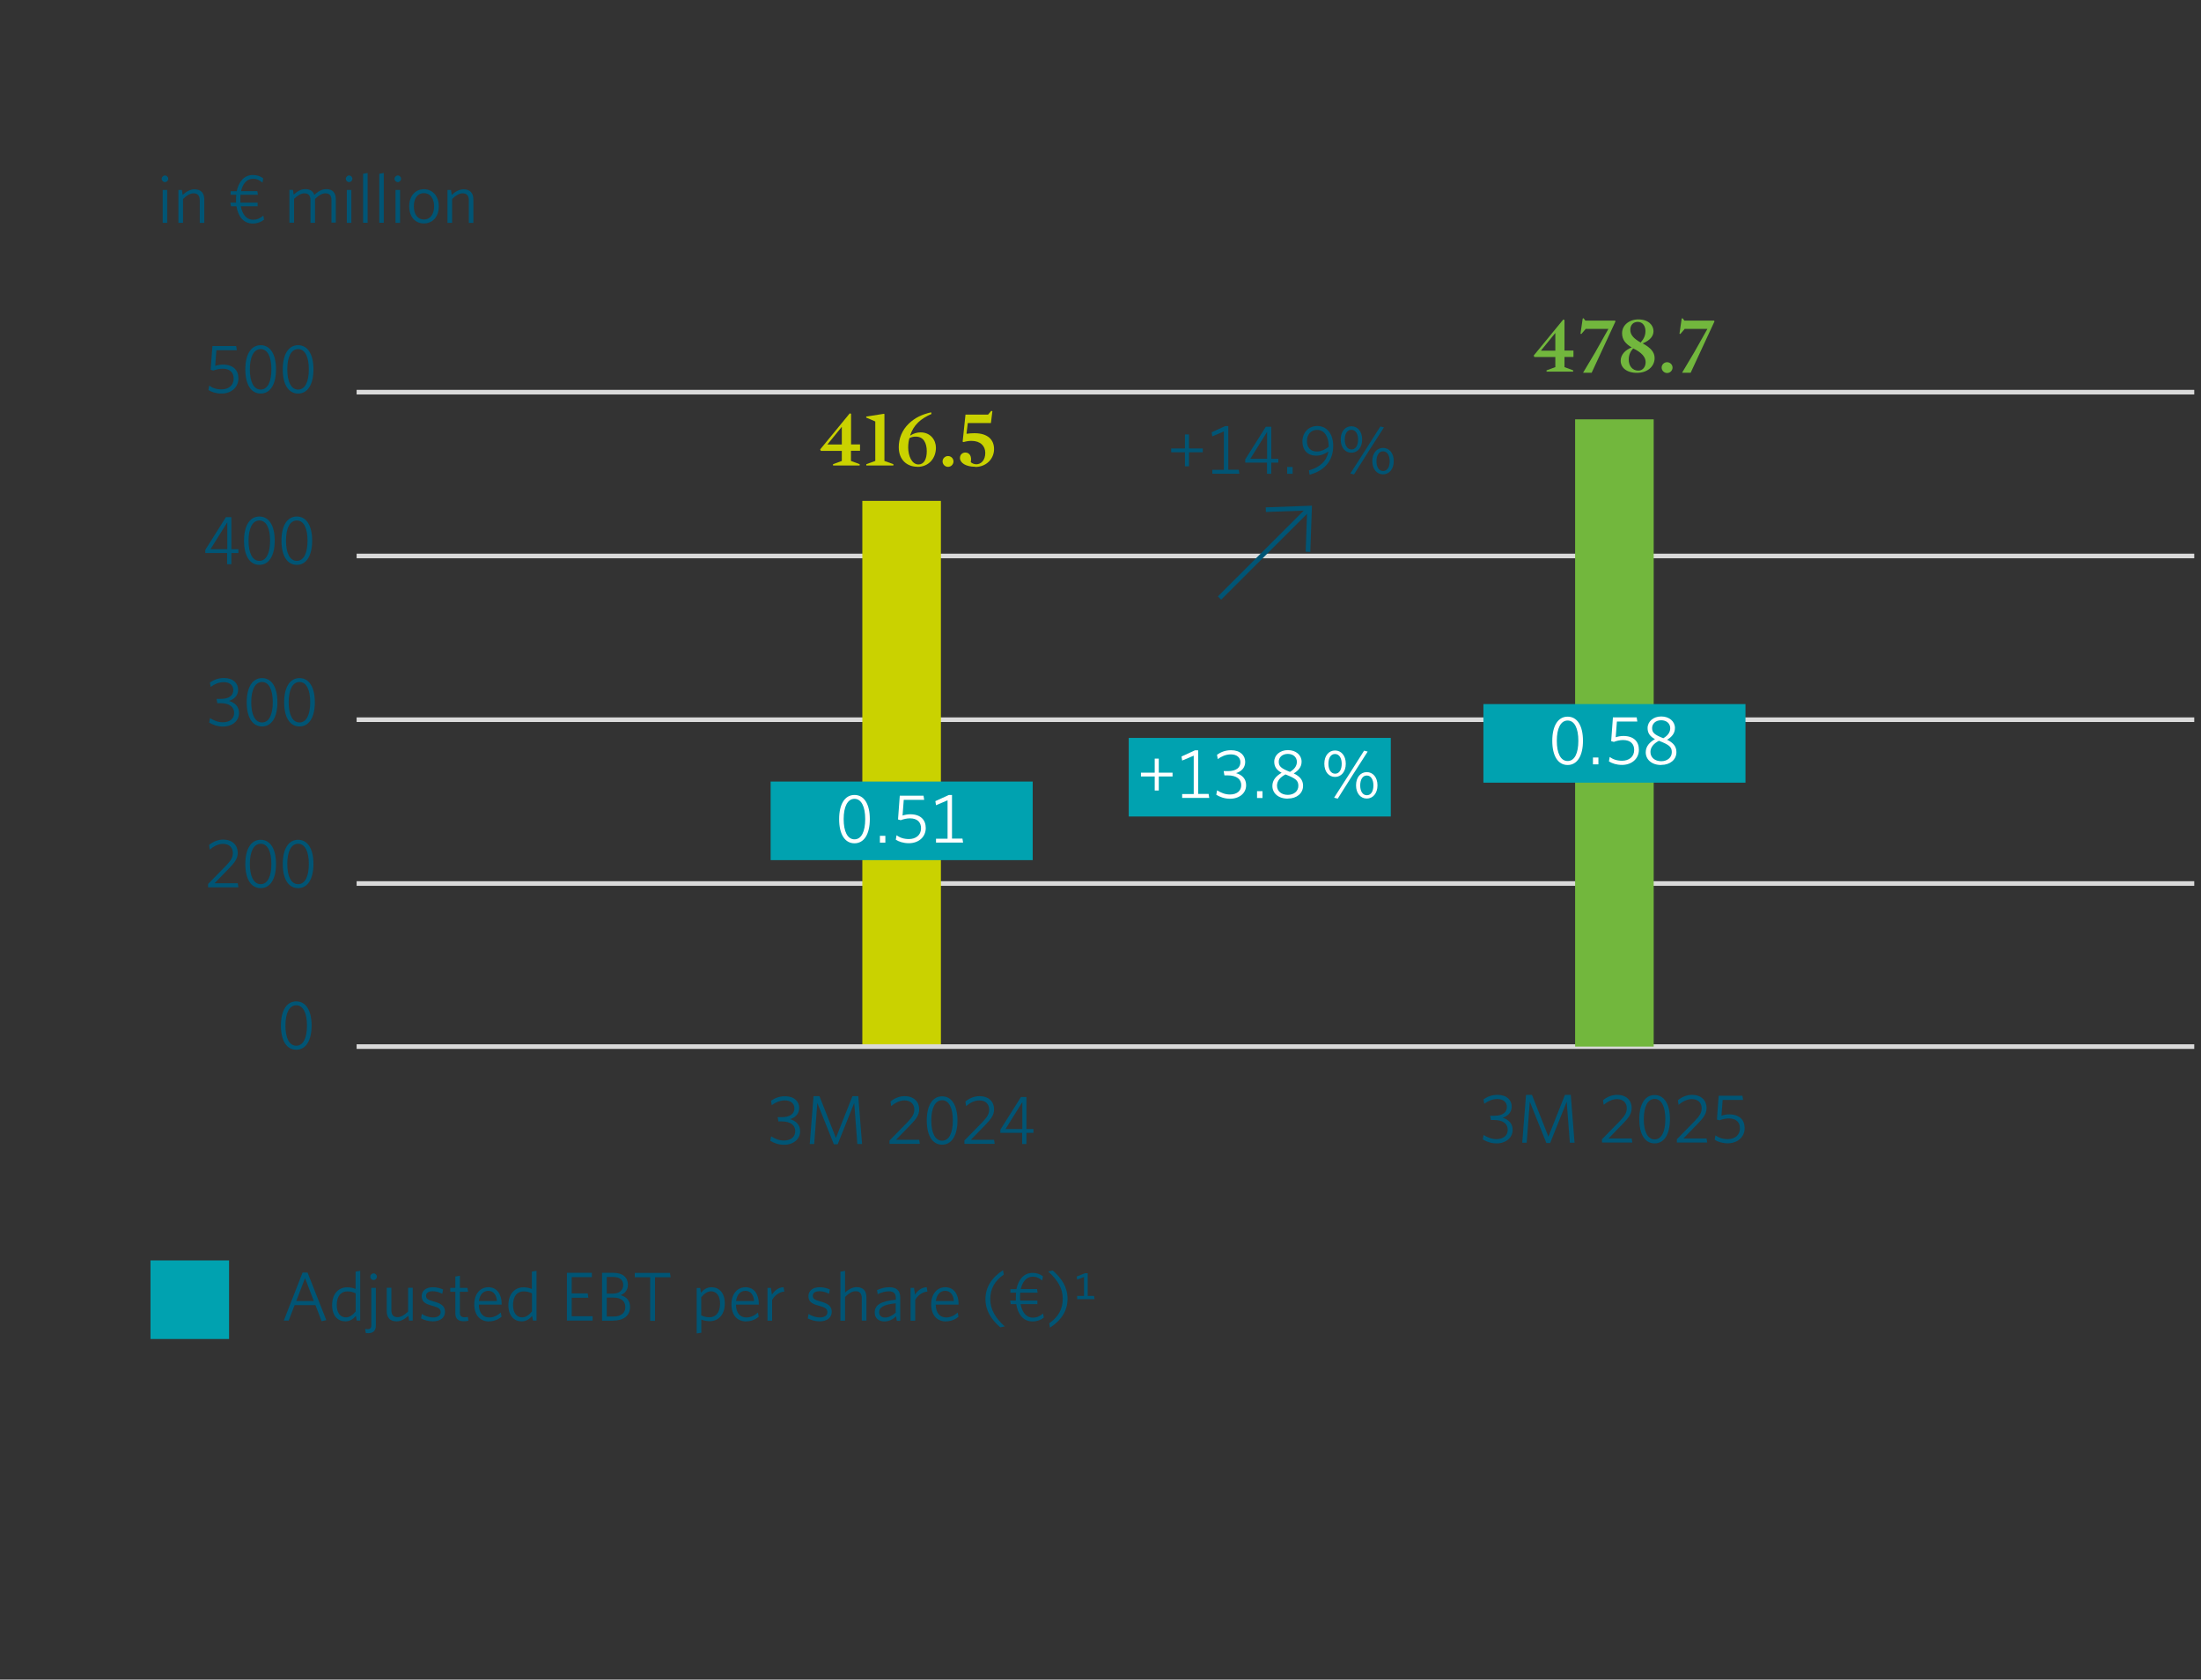 <?xml version="1.0" encoding="UTF-8"?>
<svg id="Ebene_2" data-name="Ebene 2" xmlns="http://www.w3.org/2000/svg" xmlns:xlink="http://www.w3.org/1999/xlink" viewBox="0 0 238.11 181.68">
  <rect x="0" y="0" width="238.11" height="181.68" fill="#333333" stroke="none"/>
  <defs>
    <clipPath id="clippath">
      <rect width="238.11" height="181.68" style="fill: none;"/>
    </clipPath>
  </defs>
  <g id="Adjusted_EBT_Q1_2025_EN">
    <g style="clip-path: url(#clippath);">
      <rect x="16.28" y="136.34" width="8.5" height="8.5" style="fill: #00a2b0;"/>
      <g>
        <rect x="30.41" y="137.48" width="157.42" height="7.34" style="fill: none;"/>
        <path d="M32.74,137.65h.53l2.03,5.15-.51.11-.66-1.73h-2.26l-.64,1.67h-.53l2.04-5.21ZM32.05,140.73h1.9l-.95-2.48-.95,2.48Z" style="fill: #005575;"/>
        <path d="M38.59,142.86l-.09-.52c-.27.32-.62.59-1.14.59-.78,0-1.43-.56-1.43-1.75,0-1.3.76-1.93,1.62-1.93.36,0,.68.07.92.18v-1.88l.5-.09v5.39h-.38ZM38.47,139.9c-.28-.14-.54-.21-.91-.21-.64,0-1.13.48-1.13,1.48,0,.86.41,1.33.98,1.33.42,0,.75-.26,1.07-.64v-1.96Z" style="fill: #005575;"/>
        <path d="M39.86,144.21c-.1,0-.23,0-.29-.02l-.07-.44c.09.02.19.03.29.03.24,0,.38-.12.38-.42v-4.05h.49v4.1c0,.56-.34.8-.8.8ZM40.42,138.46c-.2,0-.36-.17-.36-.36s.17-.36.36-.36.35.17.35.36-.16.36-.35.36Z" style="fill: #005575;"/>
        <path d="M44.26,142.86l-.08-.53c-.39.35-.8.6-1.28.6-.71,0-1.06-.41-1.06-1.09v-2.54h.5v2.45c0,.46.21.73.66.73.38,0,.76-.23,1.15-.61v-2.57h.5v3.55h-.38Z" style="fill: #005575;"/>
        <path d="M46.83,142.93c-.47,0-.97-.15-1.28-.32l.08-.48c.33.21.77.38,1.24.38s.8-.21.8-.57-.21-.51-.92-.7c-.79-.2-1.13-.46-1.13-1.04s.47-.96,1.21-.96c.42,0,.79.1,1.1.24l-.08.47c-.32-.17-.68-.28-1.04-.28-.49,0-.72.21-.72.5s.19.44.8.6c.84.23,1.25.5,1.25,1.13s-.5,1.03-1.32,1.03Z" style="fill: #005575;"/>
        <path d="M50.18,142.92c-.56,0-.92-.22-.92-.87v-2.32h-.55v-.42h.55v-1.23l.49-.08v1.31h.82l.07.42h-.89v2.24c0,.36.14.52.53.52.11,0,.25-.02.33-.04l.07.41c-.1.03-.29.06-.5.06Z" style="fill: #005575;"/>
        <path d="M52.91,142.94c-.93,0-1.6-.63-1.6-1.85,0-1.14.65-1.85,1.52-1.85.96,0,1.44.8,1.44,1.78v.1h-2.47c.02.88.42,1.39,1.13,1.39.47,0,.89-.21,1.25-.53l.08.45c-.35.3-.81.5-1.36.5ZM51.82,140.73h1.94c-.05-.64-.36-1.1-.94-1.1-.52,0-.91.38-1.01,1.1Z" style="fill: #005575;"/>
        <path d="M57.66,142.86l-.09-.52c-.27.32-.62.59-1.14.59-.78,0-1.43-.56-1.43-1.75,0-1.3.76-1.93,1.62-1.93.36,0,.68.07.92.18v-1.88l.5-.09v5.39h-.38ZM57.54,139.9c-.28-.14-.54-.21-.91-.21-.64,0-1.13.48-1.13,1.48,0,.86.41,1.33.98,1.33.42,0,.75-.26,1.07-.64v-1.96Z" style="fill: #005575;"/>
        <path d="M61.33,142.86v-5.18h2.7v.47h-2.18v1.76h1.73l.07.47h-1.8v2h2.26v.47h-2.78Z" style="fill: #005575;"/>
        <path d="M66.32,142.86h-1.19v-5.18h1.2c1.07,0,1.6.52,1.6,1.29,0,.56-.31.94-.79,1.13.62.17,1.02.57,1.02,1.26,0,.99-.73,1.49-1.84,1.49ZM66.32,138.13h-.68v1.8h.66c.74,0,1.12-.4,1.12-.94s-.36-.86-1.1-.86ZM66.34,140.36h-.7v2.05h.73c.79,0,1.28-.37,1.28-1.01,0-.71-.5-1.04-1.31-1.04Z" style="fill: #005575;"/>
        <path d="M70.86,138.16v4.71h-.52v-4.71h-1.67v-.47h3.81l.07.47h-1.7Z" style="fill: #005575;"/>
        <path d="M76.79,142.91c-.35,0-.67-.07-.92-.17v1.42l-.5.08v-4.92h.38l.08.51c.28-.32.63-.59,1.15-.59.77,0,1.43.56,1.43,1.75,0,1.3-.76,1.92-1.62,1.92ZM76.93,139.68c-.42,0-.74.25-1.07.64v1.96c.28.14.54.21.91.21.64,0,1.13-.49,1.13-1.48,0-.86-.41-1.33-.98-1.33Z" style="fill: #005575;"/>
        <path d="M80.73,142.94c-.93,0-1.6-.63-1.6-1.85,0-1.14.65-1.85,1.52-1.85.96,0,1.44.8,1.44,1.78v.1h-2.47c.01.88.42,1.39,1.13,1.39.47,0,.89-.21,1.25-.53l.08.45c-.35.3-.81.5-1.36.5ZM79.64,140.73h1.94c-.05-.64-.36-1.1-.94-1.1-.52,0-.91.38-1.01,1.1Z" style="fill: #005575;"/>
        <path d="M83.53,140.63v2.23h-.5v-3.55h.37l.11.73c.26-.4.68-.79,1.26-.8l.08.47c-.59.04-1.09.46-1.33.93Z" style="fill: #005575;"/>
        <path d="M88.67,142.93c-.47,0-.97-.15-1.28-.32l.08-.48c.33.21.77.38,1.24.38s.8-.21.8-.57-.21-.51-.92-.7c-.79-.2-1.13-.46-1.13-1.04s.47-.96,1.21-.96c.42,0,.79.1,1.1.24l-.08.47c-.32-.17-.68-.28-1.04-.28-.49,0-.72.21-.72.5s.19.44.8.6c.84.23,1.25.5,1.25,1.13s-.5,1.03-1.32,1.03Z" style="fill: #005575;"/>
        <path d="M93.23,142.86v-2.45c0-.46-.21-.74-.66-.74-.38,0-.76.23-1.15.62v2.57h-.5v-5.3l.5-.09v2.34c.37-.32.77-.58,1.25-.58.71,0,1.06.41,1.06,1.08v2.54h-.5Z" style="fill: #005575;"/>
        <path d="M97.02,142.86l-.08-.47c-.33.31-.74.55-1.25.55-.62,0-1.06-.34-1.06-.97,0-.83.68-1.22,2.28-1.38v-.23c0-.48-.29-.68-.74-.68-.42,0-.83.13-1.22.31l-.07-.44c.41-.18.82-.31,1.32-.31.79,0,1.19.37,1.19,1.1v2.53h-.38ZM96.9,140.98c-1.4.14-1.79.48-1.79.96,0,.38.26.58.64.58s.8-.21,1.15-.53v-1.01Z" style="fill: #005575;"/>
        <path d="M99.01,140.63v2.23h-.5v-3.55h.37l.11.73c.26-.4.68-.79,1.26-.8l.08.47c-.59.04-1.09.46-1.33.93Z" style="fill: #005575;"/>
        <path d="M102.34,142.94c-.93,0-1.6-.63-1.6-1.85,0-1.14.65-1.85,1.52-1.85.96,0,1.44.8,1.44,1.78v.1h-2.47c.02.88.42,1.39,1.13,1.39.47,0,.89-.21,1.25-.53l.08.45c-.35.3-.81.5-1.36.5ZM101.25,140.73h1.94c-.04-.64-.36-1.1-.94-1.1-.52,0-.91.38-1.01,1.1Z" style="fill: #005575;"/>
        <path d="M108.21,143.58c-.97-.86-1.6-1.79-1.6-3.06s.67-2.33,1.9-3.12l.08.47c-.98.69-1.46,1.52-1.46,2.67,0,1.09.55,2.03,1.57,2.94l-.5.1Z" style="fill: #005575;"/>
        <path d="M109.29,139.45h.67c.2-1.02.8-1.76,1.74-1.76.46,0,.81.13,1.13.36l-.08.46c-.33-.26-.6-.41-1.04-.41-.67,0-1.11.56-1.28,1.34h1.76l.06.39h-1.88c-.01.16-.02.32-.02.48,0,.13,0,.25.02.37h1.86v.39h-1.82c.16.87.61,1.46,1.31,1.46.46,0,.74-.14,1.13-.44l.07.44c-.34.26-.73.41-1.22.41-.98,0-1.58-.74-1.76-1.87h-.59l-.07-.39h.62c0-.11,0-.23,0-.36,0-.17,0-.33.02-.49h-.61v-.39Z" style="fill: #005575;"/>
        <path d="M113.89,137.43c.97.86,1.6,1.79,1.6,3.06s-.66,2.33-1.9,3.12l-.08-.47c.98-.69,1.46-1.51,1.46-2.67,0-1.09-.55-2.03-1.58-2.94l.5-.1Z" style="fill: #005575;"/>
        <path d="M116.53,140.53v-.35h.74v-2.05l-.74.28-.05-.33.9-.36h.29v2.46h.68l.06.35h-1.89Z" style="fill: #005575;"/>
      </g>
      <g>
        <rect x="16.97" y="18.71" width="71.55" height="14.68" style="fill: none;"/>
        <path d="M17.85,19.7c-.2,0-.36-.17-.36-.36s.17-.36.36-.36.35.17.35.36-.16.36-.35.36ZM17.6,24.1v-3.55h.49v3.55h-.49Z" style="fill: #005575;"/>
        <path d="M21.61,24.1v-2.45c0-.46-.21-.74-.66-.74-.38,0-.76.23-1.15.62v2.57h-.5v-3.55h.38l.08.53c.39-.35.8-.6,1.28-.6.71,0,1.06.41,1.06,1.09v2.54h-.5Z" style="fill: #005575;"/>
        <path d="M24.94,20.69h.67c.2-1.02.8-1.76,1.74-1.76.46,0,.81.13,1.13.36l-.08.46c-.33-.26-.6-.41-1.04-.41-.68,0-1.11.56-1.28,1.34h1.76l.06.39h-1.88c-.02.16-.02.32-.02.48,0,.13,0,.25.01.37h1.86v.39h-1.82c.16.87.61,1.46,1.31,1.46.46,0,.74-.14,1.13-.44l.07.44c-.35.26-.73.41-1.22.41-.98,0-1.58-.74-1.76-1.87h-.59l-.07-.39h.62c0-.11,0-.23,0-.36,0-.17,0-.33.02-.49h-.61v-.39Z" style="fill: #005575;"/>
        <path d="M35.86,24.1v-2.45c0-.46-.19-.74-.65-.74-.37,0-.74.23-1.13.61v2.58h-.49v-2.45c0-.46-.19-.74-.65-.74-.37,0-.74.23-1.13.6v2.58h-.5v-3.55h.38l.08.51c.38-.34.78-.59,1.25-.59.55,0,.85.23.98.62.39-.35.8-.62,1.29-.62.71,0,1.04.41,1.04,1.08v2.54h-.5Z" style="fill: #005575;"/>
        <path d="M37.77,19.7c-.2,0-.36-.17-.36-.36s.17-.36.36-.36.35.17.35.36-.16.36-.35.36ZM37.52,24.1v-3.55h.49v3.55h-.49Z" style="fill: #005575;"/>
        <path d="M39.28,24.1v-5.3l.49-.09v5.39h-.49Z" style="fill: #005575;"/>
        <path d="M41.03,24.1v-5.3l.49-.09v5.39h-.49Z" style="fill: #005575;"/>
        <path d="M43.04,19.7c-.2,0-.36-.17-.36-.36s.17-.36.36-.36.35.17.35.36-.16.36-.35.36ZM42.79,24.1v-3.55h.49v3.55h-.49Z" style="fill: #005575;"/>
        <path d="M45.86,24.17c-.91,0-1.59-.68-1.59-1.85s.7-1.85,1.59-1.85,1.61.68,1.61,1.85-.71,1.85-1.61,1.85ZM45.86,20.89c-.66,0-1.09.54-1.09,1.43s.44,1.43,1.09,1.43,1.1-.54,1.1-1.43-.44-1.43-1.1-1.43Z" style="fill: #005575;"/>
        <path d="M50.72,24.1v-2.45c0-.46-.21-.74-.66-.74-.38,0-.76.23-1.15.62v2.57h-.5v-3.55h.38l.08.53c.39-.35.8-.6,1.28-.6.71,0,1.06.41,1.06,1.09v2.54h-.5Z" style="fill: #005575;"/>
      </g>
      <line x1="38.58" y1="60.14" x2="237.38" y2="60.14" style="fill: none; stroke: #dadada; stroke-width: .5px;"/>
      <line x1="38.58" y1="95.57" x2="237.38" y2="95.57" style="fill: none; stroke: #dadada; stroke-width: .5px;"/>
      <line x1="38.58" y1="42.42" x2="237.38" y2="42.42" style="fill: none; stroke: #dadada; stroke-width: .5px;"/>
      <line x1="38.58" y1="77.85" x2="237.38" y2="77.85" style="fill: none; stroke: #dadada; stroke-width: .5px;"/>
      <rect x="93.29" y="54.18" width="8.5" height="59.03" style="fill: #cad200;"/>
      <rect x="122.11" y="79.82" width="28.35" height="8.5" style="fill: #00a2b0;"/>
      <g>
        <rect x="82.97" y="118.37" width="30.25" height="14.68" style="fill: none;"/>
        <path d="M84.82,123.83c-.61,0-1.11-.2-1.49-.43l.09-.48c.44.28.89.45,1.39.45.76,0,1.22-.4,1.22-1.01s-.45-1.06-1.49-1.06h-.33l-.08-.46h.46c.91,0,1.35-.38,1.35-.96,0-.5-.38-.85-1.03-.85-.56,0-1.03.23-1.42.51l-.08-.47c.38-.26.85-.49,1.52-.49,1.02,0,1.53.59,1.53,1.26s-.45,1.05-.99,1.22c.65.19,1.09.6,1.09,1.31,0,.86-.74,1.46-1.74,1.46Z" style="fill: #005575;"/>
        <path d="M92.75,123.75l-.34-4.44-1.79,4.47h-.41l-1.79-4.47-.34,4.44h-.48l.41-5.18h.64l1.78,4.52,1.79-4.52h.63l.41,5.18h-.5Z" style="fill: #005575;"/>
        <path d="M96.23,123.75v-.38l1.93-1.97c.56-.58.75-.92.75-1.38,0-.58-.38-.99-1.07-.99-.53,0-1.03.29-1.43.62l-.07-.5c.38-.32.92-.58,1.53-.58.99,0,1.57.6,1.57,1.42,0,.59-.29,1.03-.93,1.68l-1.58,1.62h2.51l.07.44h-3.27Z" style="fill: #005575;"/>
        <path d="M101.92,123.82c-1.04,0-1.66-.98-1.66-2.61s.62-2.62,1.66-2.62,1.66.98,1.66,2.61-.62,2.62-1.66,2.62ZM100.75,121.2c0,1.34.41,2.19,1.17,2.19s1.16-.85,1.16-2.19-.41-2.19-1.16-2.19-1.17.85-1.17,2.19Z" style="fill: #005575;"/>
        <path d="M104.33,123.75v-.38l1.93-1.97c.56-.58.75-.92.75-1.38,0-.58-.38-.99-1.07-.99-.53,0-1.03.29-1.43.62l-.07-.5c.38-.32.92-.58,1.53-.58.99,0,1.57.6,1.57,1.42,0,.59-.29,1.03-.93,1.68l-1.58,1.62h2.51l.07.44h-3.27Z" style="fill: #005575;"/>
        <path d="M111.04,122.54v1.21h-.46v-1.21h-2.36v-.34l2.23-3.54h.59v3.47h.76v.41h-.76ZM110.59,119.23h0l-.47.75-1.34,2.15h1.82v-2.9Z" style="fill: #005575;"/>
      </g>
      <g>
        <rect x="159.46" y="118.23" width="30.25" height="14.68" style="fill: none;"/>
        <path d="M161.9,123.68c-.61,0-1.11-.2-1.49-.43l.09-.48c.44.28.89.45,1.39.45.76,0,1.22-.4,1.22-1.01s-.45-1.06-1.49-1.06h-.33l-.08-.46h.46c.91,0,1.35-.38,1.35-.96,0-.5-.38-.85-1.03-.85-.56,0-1.03.23-1.42.51l-.08-.47c.38-.26.85-.49,1.52-.49,1.02,0,1.53.59,1.53,1.26s-.45,1.05-.99,1.22c.65.19,1.09.6,1.09,1.31,0,.86-.74,1.46-1.74,1.46Z" style="fill: #005575;"/>
        <path d="M169.83,123.61l-.34-4.44-1.79,4.47h-.41l-1.79-4.47-.34,4.44h-.48l.41-5.18h.64l1.78,4.52,1.79-4.52h.63l.41,5.18h-.5Z" style="fill: #005575;"/>
        <path d="M173.31,123.61v-.38l1.93-1.97c.56-.58.75-.92.75-1.38,0-.58-.38-.99-1.07-.99-.53,0-1.03.29-1.43.62l-.07-.5c.38-.32.92-.58,1.53-.58.99,0,1.57.6,1.57,1.42,0,.59-.29,1.03-.93,1.68l-1.58,1.62h2.51l.07.44h-3.27Z" style="fill: #005575;"/>
        <path d="M179,123.68c-1.04,0-1.66-.98-1.66-2.61s.62-2.62,1.66-2.62,1.66.98,1.66,2.61-.62,2.62-1.66,2.62ZM177.83,121.06c0,1.34.41,2.19,1.17,2.19s1.16-.85,1.16-2.19-.41-2.19-1.16-2.19-1.17.85-1.17,2.19Z" style="fill: #005575;"/>
        <path d="M181.41,123.61v-.38l1.93-1.97c.56-.58.75-.92.75-1.38,0-.58-.38-.99-1.07-.99-.53,0-1.03.29-1.43.62l-.07-.5c.38-.32.92-.58,1.53-.58.99,0,1.57.6,1.57,1.42,0,.59-.29,1.03-.93,1.68l-1.58,1.62h2.51l.07.44h-3.27Z" style="fill: #005575;"/>
        <path d="M186.9,123.67c-.58,0-1.08-.17-1.4-.38l.08-.48c.36.26.78.41,1.34.41.73,0,1.31-.41,1.31-1.17,0-.64-.39-1.07-1.2-1.07-.33,0-.69.08-1,.2l-.29-.08.19-2.57h2.57l.07.45h-2.21l-.13,1.7c.22-.08.55-.14.83-.14,1.13,0,1.68.61,1.68,1.49,0,.97-.77,1.64-1.83,1.64Z" style="fill: #005575;"/>
      </g>
      <g>
        <rect x="12.22" y="37.12" width="22.05" height="8.93" style="fill: none;"/>
        <path d="M23.95,42.57c-.58,0-1.08-.17-1.4-.38l.08-.48c.36.26.78.41,1.34.41.73,0,1.31-.41,1.31-1.17,0-.64-.39-1.07-1.2-1.07-.33,0-.69.08-1,.2l-.29-.08.19-2.57h2.57l.07.45h-2.21l-.13,1.7c.22-.08.55-.14.83-.14,1.13,0,1.68.61,1.68,1.49,0,.97-.77,1.64-1.83,1.64Z" style="fill: #005575;"/>
        <path d="M28.2,42.57c-1.04,0-1.66-.98-1.66-2.61s.62-2.62,1.66-2.62,1.66.98,1.66,2.61-.62,2.62-1.66,2.62ZM27.03,39.95c0,1.34.41,2.19,1.17,2.19s1.16-.85,1.16-2.19-.41-2.19-1.16-2.19-1.17.85-1.17,2.19Z" style="fill: #005575;"/>
        <path d="M32.25,42.57c-1.04,0-1.66-.98-1.66-2.61s.62-2.62,1.66-2.62,1.66.98,1.66,2.61-.62,2.62-1.66,2.62ZM31.08,39.95c0,1.34.41,2.19,1.17,2.19s1.16-.85,1.16-2.19-.41-2.19-1.16-2.19-1.17.85-1.17,2.19Z" style="fill: #005575;"/>
      </g>
      <g>
        <rect x="11.21" y="55.65" width="22.93" height="7.89" style="fill: none;"/>
        <path d="M25.03,59.82v1.21h-.46v-1.21h-2.36v-.34l2.23-3.54h.59v3.47h.76v.41h-.76ZM24.58,56.51h0l-.47.75-1.34,2.15h1.82v-2.9Z" style="fill: #005575;"/>
        <path d="M28.06,61.1c-1.04,0-1.66-.98-1.66-2.61s.62-2.62,1.66-2.62,1.66.98,1.66,2.61-.62,2.62-1.66,2.62ZM26.89,58.48c0,1.34.41,2.19,1.17,2.19s1.16-.85,1.16-2.19-.41-2.18-1.16-2.18-1.17.85-1.17,2.18Z" style="fill: #005575;"/>
        <path d="M32.11,61.1c-1.04,0-1.66-.98-1.66-2.61s.62-2.62,1.66-2.62,1.66.98,1.66,2.61-.62,2.62-1.66,2.62ZM30.94,58.48c0,1.34.41,2.19,1.17,2.19s1.16-.85,1.16-2.19-.41-2.18-1.16-2.18-1.17.85-1.17,2.18Z" style="fill: #005575;"/>
      </g>
      <g>
        <rect x="13.68" y="73.13" width="20.74" height="7.89" style="fill: none;"/>
        <path d="M24.12,78.59c-.61,0-1.11-.2-1.49-.43l.09-.48c.44.28.89.45,1.39.45.76,0,1.22-.4,1.22-1.01s-.45-1.06-1.49-1.06h-.33l-.08-.46h.46c.91,0,1.35-.38,1.35-.96,0-.5-.38-.85-1.03-.85-.56,0-1.03.23-1.42.51l-.08-.47c.38-.26.85-.49,1.52-.49,1.02,0,1.53.59,1.53,1.26s-.45,1.05-.99,1.22c.65.19,1.09.6,1.09,1.31,0,.86-.74,1.46-1.74,1.46Z" style="fill: #005575;"/>
        <path d="M28.35,78.58c-1.04,0-1.66-.98-1.66-2.61s.62-2.62,1.66-2.62,1.66.98,1.66,2.61-.62,2.62-1.66,2.62ZM27.18,75.96c0,1.34.41,2.19,1.17,2.19s1.16-.85,1.16-2.19-.41-2.19-1.16-2.19-1.17.85-1.17,2.19Z" style="fill: #005575;"/>
        <path d="M32.4,78.58c-1.04,0-1.66-.98-1.66-2.61s.62-2.62,1.66-2.62,1.66.98,1.66,2.61-.62,2.62-1.66,2.62ZM31.23,75.96c0,1.34.41,2.19,1.17,2.19s1.16-.85,1.16-2.19-.41-2.19-1.16-2.19-1.17.85-1.17,2.19Z" style="fill: #005575;"/>
      </g>
      <g>
        <rect x="15.29" y="90.62" width="18.99" height="7.89" style="fill: none;"/>
        <path d="M22.51,96v-.38l1.93-1.97c.56-.58.75-.92.75-1.38,0-.58-.38-.99-1.07-.99-.53,0-1.03.29-1.43.62l-.07-.5c.38-.32.92-.58,1.53-.58.99,0,1.57.6,1.57,1.42,0,.59-.29,1.03-.93,1.68l-1.58,1.62h2.51l.07.44h-3.27Z" style="fill: #005575;"/>
        <path d="M28.2,96.07c-1.04,0-1.66-.98-1.66-2.61s.62-2.62,1.66-2.62,1.66.98,1.66,2.61-.62,2.62-1.66,2.62ZM27.03,93.45c0,1.34.41,2.19,1.17,2.19s1.16-.85,1.16-2.19-.41-2.18-1.16-2.18-1.17.85-1.17,2.18Z" style="fill: #005575;"/>
        <path d="M32.25,96.07c-1.04,0-1.66-.98-1.66-2.61s.62-2.62,1.66-2.62,1.66.98,1.66,2.61-.62,2.62-1.66,2.62ZM31.08,93.45c0,1.34.41,2.19,1.17,2.19s1.16-.85,1.16-2.19-.41-2.18-1.16-2.18-1.17.85-1.17,2.18Z" style="fill: #005575;"/>
      </g>
      <g>
        <rect x="12.02" y="108.1" width="22.05" height="7.89" style="fill: none;"/>
        <path d="M32.05,113.55c-1.04,0-1.66-.98-1.66-2.61s.62-2.62,1.66-2.62,1.66.98,1.66,2.61-.62,2.62-1.66,2.62ZM30.88,110.93c0,1.34.41,2.19,1.17,2.19s1.16-.85,1.16-2.19-.41-2.19-1.16-2.19-1.17.85-1.17,2.19Z" style="fill: #005575;"/>
      </g>
      <g>
        <path d="M92.06,48.77v1.09l.94.35v.14h-2.88v-.14l.95-.35v-1.09h-2.27l-.07-.16,3.2-3.9.14.05v3.31h.97v.69h-.97ZM91.07,46.19h-.02l-1.54,1.89h1.56v-1.89Z" style="fill: #cad200;"/>
        <path d="M96.65,50.21v.14h-2.93v-.14l.97-.35v-4.27l-.98-.42v-.11l1.92-.3.05.03v5.07l.97.35Z" style="fill: #cad200;"/>
        <path d="M99.25,50.49c-1.05,0-2.02-.67-2.02-2.13,0-.9.34-1.82,1.09-2.54.67-.64,1.42-.99,2.41-1.22l.04.18c-.56.24-1.07.55-1.45.92-.42.41-.67.85-.86,1.4h.04c.31-.21.71-.33,1.09-.33,1.07,0,1.66.82,1.66,1.66,0,1.15-.78,2.07-2,2.07ZM99.08,47.23c-.27,0-.45.04-.69.16-.08.23-.14.63-.14,1,0,.95.41,1.85,1.11,1.85.6,0,.9-.57.9-1.43s-.33-1.58-1.18-1.58Z" style="fill: #cad200;"/>
        <path d="M102.56,50.5c-.32,0-.59-.27-.59-.59s.27-.58.59-.58.59.26.59.58-.26.59-.59.59Z" style="fill: #cad200;"/>
        <path d="M105.51,50.49c-1.02,0-1.66-.42-1.66-.95,0-.36.27-.59.58-.59.51,0,.71.48.59,1.04.15.14.37.23.61.23.49,0,.96-.42.96-1.23,0-.75-.53-1.3-1.49-1.3-.29,0-.55.04-.86.13l-.1-.04.31-2.93h2.44l.35-.41.12.04-.16,1.28h-2.5l-.14,1.14.04.02c.29-.04.53-.06.82-.06,1.44,0,2.12.7,2.12,1.72,0,1.07-.86,1.93-2.03,1.93Z" style="fill: #cad200;"/>
      </g>
      <line x1="38.58" y1="113.21" x2="237.38" y2="113.21" style="fill: none; stroke: #dadada; stroke-width: .5px;"/>
      <g>
        <rect x="121.16" y="80.94" width="30.25" height="14.68" style="fill: none;"/>
        <path d="M125.36,83.99v1.52h-.44v-1.52h-1.49v-.41h1.49v-1.52h.44v1.52h1.49v.41h-1.49Z" style="fill: #fff;"/>
        <path d="M127.89,86.32v-.43h1.25v-4.15l-1.25.53-.07-.44,1.46-.67h.34v4.72h1.13l.07.43h-2.94Z" style="fill: #fff;"/>
        <path d="M133.07,86.4c-.61,0-1.11-.2-1.49-.43l.09-.48c.44.28.89.45,1.39.45.76,0,1.22-.4,1.22-1.01s-.45-1.06-1.49-1.06h-.33l-.08-.46h.46c.91,0,1.35-.38,1.35-.96,0-.5-.38-.85-1.03-.85-.56,0-1.03.23-1.42.51l-.08-.47c.38-.26.85-.49,1.52-.49,1.02,0,1.53.59,1.53,1.26s-.45,1.05-.99,1.22c.65.19,1.09.6,1.09,1.31,0,.86-.74,1.46-1.74,1.46Z" style="fill: #fff;"/>
        <path d="M135.99,86.32v-.74h.59v.74h-.59Z" style="fill: #fff;"/>
        <path d="M139.32,86.39c-1.06,0-1.67-.62-1.67-1.37,0-.64.4-1.08,1-1.43-.53-.28-.8-.65-.8-1.19,0-.72.62-1.26,1.48-1.26s1.48.53,1.48,1.25c0,.6-.38.99-.85,1.27.65.31,1.01.71,1.01,1.34,0,.8-.67,1.38-1.64,1.38ZM139.07,83.77c-.56.29-.92.69-.92,1.21,0,.61.49,1,1.17,1,.65,0,1.14-.39,1.14-.98s-.31-.8-1.39-1.23ZM139.54,83.5c.47-.27.76-.63.76-1.09,0-.49-.38-.86-.98-.86-.63,0-.98.4-.98.84,0,.5.24.72,1.2,1.1Z" style="fill: #fff;"/>
        <path d="M144.43,84.04c-.66,0-1.16-.54-1.16-1.43s.5-1.43,1.16-1.43,1.16.55,1.16,1.43-.5,1.43-1.16,1.43ZM144.42,81.56c-.47,0-.71.46-.71,1.06s.26,1.07.73,1.07.71-.47.71-1.07-.26-1.06-.72-1.06ZM144.33,86.28l1.63-2.54,1.61-2.54.39.1-1.63,2.54-1.61,2.55-.38-.1ZM147.86,86.38c-.65,0-1.16-.55-1.16-1.43s.5-1.43,1.16-1.43,1.16.55,1.16,1.43-.51,1.43-1.16,1.43ZM147.86,83.89c-.47,0-.71.47-.71,1.07s.25,1.06.72,1.06.71-.46.71-1.06-.25-1.07-.71-1.07Z" style="fill: #fff;"/>
      </g>
      <rect x="170.4" y="45.36" width="8.5" height="67.85" style="fill: #72b73d;"/>
      <rect x="160.48" y="76.16" width="28.35" height="8.5" style="fill: #00a2b0;"/>
      <line x1="131.93" y1="64.69" x2="141.67" y2="54.96" style="fill: none; stroke: #005575; stroke-width: .5px;"/>
      <polyline points="136.94 55.13 141.67 54.96 141.5 59.69" style="fill: none; stroke: #005575; stroke-width: .5px;"/>
      <g>
        <rect x="159.53" y="77.3" width="30.25" height="14.68" style="fill: none;"/>
        <path d="M169.59,82.75c-1.04,0-1.66-.98-1.66-2.61s.62-2.62,1.66-2.62,1.66.98,1.66,2.61-.62,2.62-1.66,2.62ZM168.42,80.13c0,1.34.41,2.19,1.17,2.19s1.16-.85,1.16-2.19-.41-2.19-1.16-2.19-1.17.85-1.17,2.19Z" style="fill: #fff;"/>
        <path d="M172.33,82.68v-.74h.59v.74h-.59Z" style="fill: #fff;"/>
        <path d="M175.46,82.74c-.58,0-1.08-.17-1.4-.38l.08-.48c.36.26.78.41,1.34.41.73,0,1.31-.41,1.31-1.17,0-.64-.39-1.07-1.2-1.07-.33,0-.69.08-1,.2l-.29-.08.19-2.57h2.57l.07.45h-2.21l-.13,1.7c.22-.08.55-.14.83-.14,1.13,0,1.68.61,1.68,1.49,0,.97-.77,1.64-1.83,1.64Z" style="fill: #fff;"/>
        <path d="M179.71,82.75c-1.06,0-1.67-.62-1.67-1.37,0-.64.4-1.08,1-1.43-.53-.28-.8-.65-.8-1.19,0-.72.62-1.26,1.48-1.26s1.48.53,1.48,1.25c0,.6-.38.99-.85,1.27.65.31,1.01.71,1.01,1.34,0,.8-.67,1.38-1.64,1.38ZM179.47,80.13c-.56.29-.92.69-.92,1.21,0,.61.49,1,1.17,1,.65,0,1.14-.39,1.14-.98s-.31-.8-1.39-1.23ZM179.93,79.86c.47-.27.76-.63.76-1.09,0-.49-.38-.86-.98-.86-.63,0-.98.4-.98.84,0,.5.24.72,1.2,1.1Z" style="fill: #fff;"/>
      </g>
      <g>
        <rect x="123.67" y="45.87" width="30.25" height="14.68" style="fill: none;"/>
        <path d="M128.63,48.92v1.52h-.44v-1.52h-1.49v-.41h1.49v-1.52h.44v1.52h1.49v.41h-1.49Z" style="fill: #005575;"/>
        <path d="M131.15,51.25v-.43h1.25v-4.15l-1.25.53-.07-.44,1.46-.67h.34v4.72h1.13l.07.43h-2.94Z" style="fill: #005575;"/>
        <path d="M137.53,50.04v1.21h-.46v-1.21h-2.36v-.34l2.23-3.54h.59v3.47h.76v.41h-.76ZM137.07,46.73h0l-.47.75-1.34,2.15h1.82v-2.9Z" style="fill: #005575;"/>
        <path d="M139.25,51.25v-.74h.59v.74h-.59Z" style="fill: #005575;"/>
        <path d="M143.7,48.84c-.36.26-.81.45-1.31.45-.91,0-1.49-.57-1.49-1.54s.68-1.67,1.61-1.67c1.01,0,1.72.82,1.72,2.15,0,1.7-1.02,2.7-2.55,3.12l-.08-.47c1.09-.29,1.92-.95,2.11-2.04ZM142.49,46.5c-.65,0-1.1.48-1.1,1.22,0,.68.38,1.12,1.07,1.12.49,0,.92-.23,1.28-.51v-.11c0-.97-.47-1.72-1.25-1.72Z" style="fill: #005575;"/>
        <path d="M146.2,48.97c-.66,0-1.16-.54-1.16-1.43s.5-1.43,1.16-1.43,1.16.55,1.16,1.43-.5,1.43-1.16,1.43ZM146.19,46.49c-.47,0-.71.46-.71,1.06s.26,1.07.73,1.07.71-.47.71-1.07-.26-1.06-.72-1.06ZM146.09,51.21l1.63-2.54,1.61-2.54.39.1-1.63,2.54-1.61,2.55-.38-.1ZM149.62,51.31c-.65,0-1.16-.55-1.16-1.43s.5-1.43,1.16-1.43,1.16.55,1.16,1.43-.51,1.43-1.16,1.43ZM149.62,48.82c-.47,0-.71.47-.71,1.07s.25,1.06.72,1.06.71-.46.71-1.06-.25-1.07-.71-1.07Z" style="fill: #005575;"/>
      </g>
      <g>
        <path d="M169.25,38.62v1.09l.94.35v.14h-2.88v-.14l.95-.35v-1.09h-2.27l-.07-.16,3.2-3.9.13.05v3.31h.97v.69h-.97ZM168.26,36.04h-.02l-1.54,1.89h1.56v-1.89Z" style="fill: #72b73d;"/>
        <path d="M171.53,35.6l-.46.53-.09-.03.24-1.64.09-.04.2.26h3.21l.05.08-2.58,5.56h-.93l1.31-2.2,1.43-2.54h-2.49Z" style="fill: #72b73d;"/>
        <path d="M177.7,37.14c.88.48,1.3.95,1.3,1.59,0,.9-.76,1.6-1.91,1.6s-1.76-.59-1.76-1.31c0-.64.48-1.16,1.19-1.44-.68-.4-1.04-.85-1.04-1.54,0-.87.78-1.49,1.76-1.49,1.09,0,1.64.63,1.64,1.27,0,.53-.36.99-1.16,1.32ZM176.68,37.69c-.29.32-.48.69-.48,1.21,0,.65.38,1.19,1.04,1.19.47,0,.79-.39.79-.92s-.41-1.04-1.35-1.48ZM177.5,37.04c.36-.42.51-.77.51-1.24,0-.52-.29-.98-.83-.98-.47,0-.81.31-.81.86s.38.95,1.12,1.37Z" style="fill: #72b73d;"/>
        <path d="M180.35,40.35c-.32,0-.59-.27-.59-.59s.27-.58.59-.58.59.26.59.58-.26.59-.59.59Z" style="fill: #72b73d;"/>
        <path d="M182.24,35.6l-.46.53-.09-.03.24-1.64.09-.04.2.26h3.21l.05.08-2.58,5.56h-.93l1.31-2.2,1.43-2.54h-2.49Z" style="fill: #72b73d;"/>
      </g>
      <rect x="83.37" y="84.54" width="28.35" height="8.5" style="fill: #00a2b0;"/>
      <g>
        <rect x="82.38" y="85.77" width="30.25" height="14.68" style="fill: none;"/>
        <path d="M92.44,91.22c-1.04,0-1.66-.98-1.66-2.61s.62-2.62,1.66-2.62,1.66.98,1.66,2.61-.62,2.62-1.66,2.62ZM91.27,88.6c0,1.34.41,2.19,1.17,2.19s1.16-.85,1.16-2.19-.41-2.19-1.16-2.19-1.17.85-1.17,2.19Z" style="fill: #fff;"/>
        <path d="M95.19,91.15v-.74h.59v.74h-.59Z" style="fill: #fff;"/>
        <path d="M98.31,91.21c-.58,0-1.08-.17-1.4-.38l.08-.48c.36.26.78.41,1.34.41.73,0,1.31-.41,1.31-1.17,0-.64-.39-1.07-1.2-1.07-.33,0-.69.08-1,.2l-.29-.08.19-2.57h2.57l.07.45h-2.21l-.13,1.7c.22-.08.55-.14.83-.14,1.13,0,1.68.61,1.68,1.49,0,.97-.77,1.64-1.83,1.64Z" style="fill: #fff;"/>
        <path d="M101.26,91.15v-.43h1.25v-4.15l-1.25.53-.07-.44,1.46-.67h.34v4.72h1.13l.07.43h-2.94Z" style="fill: #fff;"/>
      </g>
      <rect y=".59" width="238.11" height="166.21" style="fill: none;"/>
    </g>
  </g>
</svg>